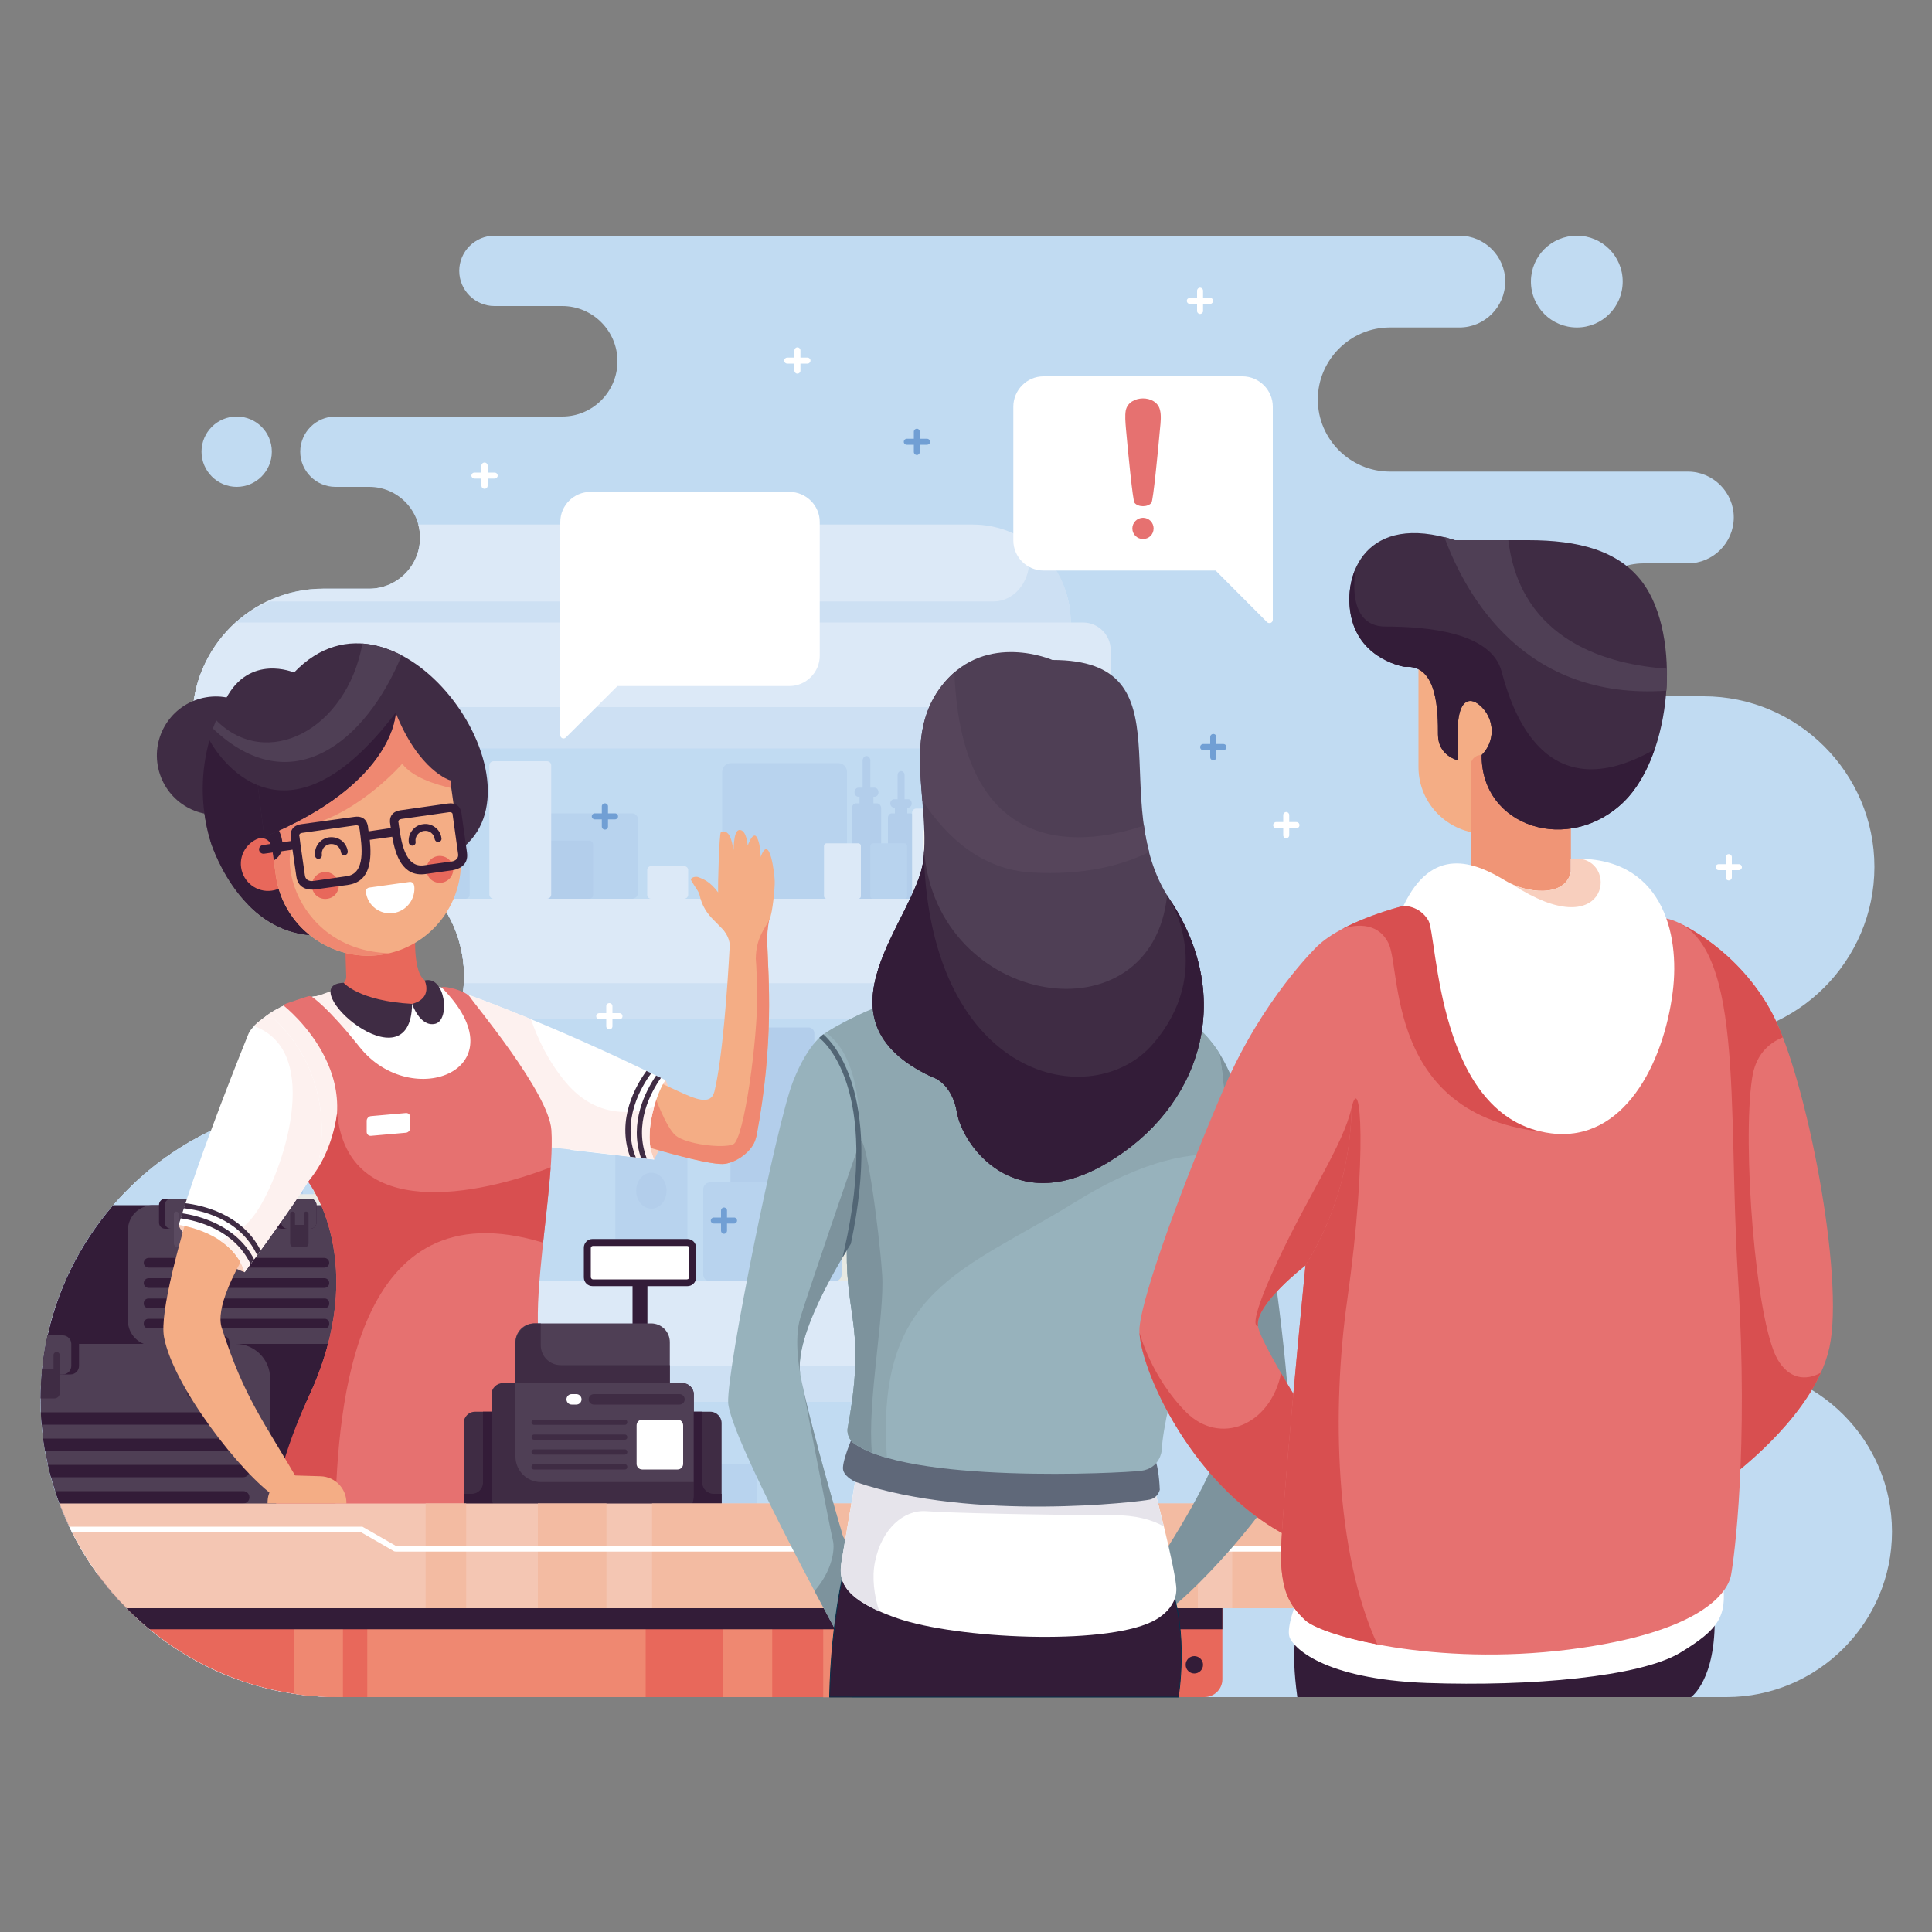 <svg xmlns="http://www.w3.org/2000/svg" viewBox="0 0 1000 1000" width="1000" height="1000"><rect x="0" y="0" width="1000" height="1000" fill="#808080" stroke="none"/><title>2529133-ai</title><style>		.s0 { fill: #c1dbf2 } 		.s1 { fill: #dce9f7 } 		.s2 { fill: #cde0f3 } 		.s3 { fill: #ffffff } 		.s4 { fill: #eaeae6 } 		.s5 { fill: #e7e9e3 } 		.s6 { fill: #b3ceeb } 		.s7 { fill: #b8d3ee } 		.s8 { fill: #e3e2dc } 		.s9 { fill: #f5f6f5 } 		.s10 { fill: #f0f1ee } 		.s11 { fill: #deded7 } 		.s12 { fill: #f9f9fa } 		.s13 { fill: #e1e1d9 } 		.s14 { fill: #331c38 } 		.s15 { fill: #4f3f55 } 		.s16 { fill: #3f2c44 } 		.s17 { fill: #5a4a60 } 		.s18 { fill: #05304b } 		.s19 { fill: #004268 } 		.s20 { fill: #fdf1ef } 		.s21 { fill: #e8685b } 		.s22 { fill: #f8cfbe } 		.s23 { fill: #f4ad85 } 		.s24 { fill: #ef8871 } 		.s25 { fill: #e67170 } 		.s26 { fill: #d84f50 } 		.s27 { fill: #f4c6b3 } 		.s28 { fill: #f3bba2 } 		.s29 { fill: #97b2bc } 		.s30 { fill: #7d939d } 		.s31 { fill: #331c38;stroke: #05304b;stroke-linecap: round;stroke-linejoin: round;stroke-width: .4 } 		.s32 { fill: #e6e4eb } 		.s33 { fill: #5f6879 } 		.s34 { fill: #8ea7b0 } 		.s35 { fill: #56455b } 		.s36 { fill: #526675 } 		.s37 { fill: #f09576 } 		.s38 { fill: #719fd4 } 	</style><g id="OBJECTS"><g id="&lt;Group&gt;"><g id="&lt;Group&gt;"><g id="&lt;Group&gt;"><path id="&lt;Compound Path&gt;" fill-rule="evenodd" class="s0" d="m175 878.4c-84.7 0-154-69.3-154-154 0-84.7 69.3-154 154-154 35.9 0 65.2-29.3 65.2-65.2 0-35.8-29.3-65.1-65.2-65.1h-7.7c-37.3 0-67.7-30.5-67.7-67.7 0-37.3 30.4-67.7 67.7-67.7h23.8c14.5 0 26.3-11.9 26.3-26.4 0-14.5-11.8-26.3-26.3-26.3h-17.5c-10 0-18.2-8.2-18.2-18.2 0-10 8.2-18.2 18.2-18.2h117.4c15.8 0 28.6-12.9 28.6-28.6 0-15.7-12.8-28.6-28.6-28.6h-35.1c-10 0-18.2-8.2-18.2-18.2 0-10 8.2-18.2 18.2-18.2h499.5c13.1 0 23.7 10.7 23.7 23.7 0 13.1-10.6 23.8-23.7 23.8h-36c-20.5 0-37.3 16.8-37.3 37.3 0 20.5 16.8 37.3 37.3 37.3h154.2c13.1 0 23.8 10.7 23.8 23.7 0 13.1-10.7 23.8-23.8 23.8h-22.8c-18.9 0-34.4 15.5-34.4 34.4 0 18.9 15.5 34.4 34.4 34.4h31c48.6 0 88.4 39.7 88.4 88.3 0 48.6-39.8 88.4-88.4 88.4h-10.1c-46.7 0-85 38.2-85 85 0 46.7 38.3 85 85 85h21.9c47.2 0 85.7 38.5 85.7 85.7 0 47.1-38.5 85.6-85.7 85.6-243.8 0-474.7 0-718.6 0zm641.2-708.9c-13.2 0-23.8-10.6-23.8-23.8 0-13.1 10.6-23.7 23.8-23.7 13.1 0 23.7 10.6 23.7 23.7 0 13.2-10.6 23.8-23.7 23.8zm-693.7 82.5c-10 0-18.2-8.2-18.2-18.2 0-10.1 8.2-18.2 18.2-18.2 10.1 0 18.2 8.1 18.2 18.2 0 10-8.1 18.2-18.2 18.2z"></path><g id="&lt;Group&gt;"><path id="&lt;Path&gt;" class="s1" d="m503.5 271.5h-287q0.9 3.3 0.9 6.8c0 14.5-11.8 26.4-26.3 26.4h-23.8c-37.3 0-67.7 30.4-67.7 67.7q0 0.3 0 0.6h403.9c27.9 0 50.7-22.8 50.7-50.8 0-27.9-22.8-50.7-50.7-50.7z"></path><path id="&lt;Path&gt;" class="s2" d="m105.8 344.1h448.4v534.3h-379.2c-84.7 0-154-69.3-154-154 0-84.7 69.3-154 154-154 35.9 0 65.2-29.3 65.2-65.2 0-35.8-29.3-65.1-65.2-65.1h-7.7c-37.3 0-67.7-30.5-67.7-67.7 0-10.1 2.2-19.7 6.2-28.3z"></path><path id="&lt;Path&gt;" class="s0" d="m101.3 387.4h416.4c11.9 0 21.7 11.6 21.7 25.7v465.3h-364.4c-84.7 0-154-69.3-154-154 0-84.7 69.3-154 154-154 35.9 0 65.2-29.3 65.2-65.2 0-35.8-29.3-65.1-65.2-65.1h-7.7c-32.1 0-59.2-22.6-66-52.7z"></path><path id="&lt;Path&gt;" class="s2" d="m236.5 483.8h302.9v43.8h-303.2c2.6-7 4-14.5 4-22.4 0-7.5-1.3-14.7-3.7-21.4z"></path><path id="&lt;Path&gt;" class="s1" d="m560.6 465.2h-334.3c8.7 11 13.9 25 13.9 40q0 1.9-0.1 3.7h320.5c7.9 0 14.3-6.4 14.3-14.2v-15.2c0-7.9-6.4-14.3-14.3-14.3z"></path><path id="&lt;Path&gt;" class="s2" d="m27 681.9h512.4v43.7h-518.4q0-0.6 0-1.2c0-14.7 2.1-29 6-42.5z"></path><path id="&lt;Path&gt;" class="s1" d="m560.6 663.2h-526.8c-6 13.7-10 28.4-11.8 43.8h538.6c7.9 0 14.3-6.4 14.3-14.3v-15.2c0-7.8-6.4-14.3-14.3-14.3z"></path><path id="&lt;Path&gt;" class="s3" d="m560.6 861.3h-456c21.1 10.9 45.1 17.1 70.4 17.1h399.9v-2.8c0-7.9-6.4-14.3-14.3-14.3z"></path><path id="&lt;Path&gt;" class="s1" d="m560.6 322.2h-438.7c-12.2 11.1-20.4 26.6-22 43.8h460.7c7.9 0 14.3-6.4 14.3-14.3v-15.2c0-7.8-6.4-14.3-14.3-14.3z"></path><path id="&lt;Path&gt;" class="s2" d="m139.5 311.3h374.8c10.1 0 18.4-9.4 18.4-20.8 0-4.4-1.2-8.5-3.3-11.9 14.6 7.7 24.8 24.4 24.8 43.6h-432.3c5.2-4.4 11.2-8.2 17.6-10.9z"></path><g id="&lt;Group&gt;"><path id="&lt;Path&gt;" class="s4" d="m453.5 557.7c0-2.8 2.3-5 5.1-5h63.2c2.8 0 5.1 2.2 5.1 5v100.5c0 2.8-2.3 5-5.1 5h-63.2c-2.8 0-5.1-2.2-5.1-5z"></path><path id="&lt;Path&gt;" class="s5" d="m410.6 555.2c0-1.4 1.1-2.5 2.5-2.5h32.2c1.4 0 2.5 1.1 2.5 2.5v105.5c0 1.4-1.1 2.5-2.5 2.5h-32.2c-1.4 0-2.5-1.1-2.5-2.5z"></path><path id="&lt;Path&gt;" class="s6" d="m378.1 534.8c0-1.7 1.3-3 3-3h37.4c1.6 0 3 1.3 3 3v125.5c0 1.6-1.4 2.9-3 2.9h-37.4c-1.7 0-3-1.3-3-2.9z"></path><path id="&lt;Path&gt;" class="s7" d="m364 615.5c0-1.9 1.6-3.5 3.5-3.5h64.6c1.9 0 3.5 1.6 3.5 3.5v44.2c0 2-1.6 3.5-3.5 3.5h-64.6c-1.9 0-3.5-1.5-3.5-3.5z"></path><path id="&lt;Path&gt;" class="s7" d="m318.5 572c0-1.4 1.2-2.6 2.6-2.6h32.1c1.4 0 2.6 1.2 2.6 2.6v88.7c0 1.4-1.2 2.5-2.6 2.5h-32.1c-1.4 0-2.6-1.1-2.6-2.5z"></path><path id="&lt;Path&gt;" class="s8" d="m467.5 580.8c0-1.9 1.5-3.4 3.4-3.4h38.6c1.9 0 3.4 1.5 3.4 3.4v21.4c0 1.8-1.5 3.4-3.4 3.4h-38.6c-1.9 0-3.4-1.6-3.4-3.4z"></path><path id="&lt;Path&gt;" class="s8" d="m467.5 614.9c0-1.6 1.3-2.9 2.8-2.9h39.8c1.5 0 2.8 1.3 2.8 2.9v3.2c0 1.6-1.3 2.9-2.8 2.9h-39.8c-1.5 0-2.8-1.3-2.8-2.9z"></path><path id="&lt;Path&gt;" class="s8" d="m467.5 632.2c0-1.6 1.3-2.9 2.8-2.9h39.8c1.5 0 2.8 1.3 2.8 2.9v3.2c0 1.6-1.3 2.9-2.8 2.9h-39.8c-1.5 0-2.8-1.3-2.8-2.9z"></path><path id="&lt;Path&gt;" class="s6" d="m337.2 625.6c-4.4 0-7.9-4.1-7.9-9.3 0-5.1 3.5-9.3 7.9-9.3 4.3 0 7.8 4.2 7.8 9.3 0 5.2-3.5 9.3-7.8 9.3z"></path></g><g id="&lt;Group&gt;"><path id="&lt;Path&gt;" class="s1" d="m335 450.3c0-1.1 0.9-2 2-2h17.1c1.1 0 2.1 0.9 2.1 2v12.8c0 1.2-1 2.1-2.1 2.1h-17.1c-1.1 0-2-0.9-2-2.1z"></path><path id="&lt;Path&gt;" class="s7" d="m277.6 424.1c0-1.7 1.4-3.1 3-3.1h46.6c1.7 0 3 1.4 3 3.1v38c0 1.7-1.3 3.1-3 3.1h-46.6c-1.6 0-3-1.4-3-3.1z"></path><path id="&lt;Path&gt;" class="s6" d="m271.2 437.2c0-1.2 0.9-2.1 2-2.1h31.8c1.1 0 2 0.9 2 2.1v25.9c0 1.2-0.9 2.1-2 2.1h-31.8c-1.1 0-2-0.9-2-2.1z"></path><path id="&lt;Path&gt;" class="s1" d="m253.3 396.2c0-1.3 1-2.2 2.2-2.2h27.6c1.2 0 2.2 0.9 2.2 2.2v66.8c0 1.2-1 2.2-2.2 2.2h-27.6c-1.2 0-2.2-1-2.2-2.2z"></path></g><g id="&lt;Group&gt;"><path id="&lt;Path&gt;" class="s6" d="m453.9 415.8h-1.8v-3.4h0.6c1.1 0 2-1 2-2.3 0-1.3-0.9-2.4-2-2.4h-2.2v-14c0-1.3-0.9-2.4-2-2.4-1.1 0-2 1.1-2 2.4v14h-2.2c-1.1 0-2 1.1-2 2.4 0 1.3 0.9 2.3 2 2.3h0.6v3.4h-1.8c-1.2 0-2.2 1.2-2.2 2.6v44.1c0 1.5 1 2.7 2.2 2.7h10.8c1.2 0 2.2-1.2 2.2-2.7v-44.1c0-1.4-1-2.6-2.2-2.6z"></path><path id="&lt;Path&gt;" class="s6" d="m471.2 421h-1.6v-3h0.6c0.9 0 1.7-1 1.7-2.1 0-1.2-0.8-2.2-1.7-2.2h-2v-12.5c0-1.2-0.8-2.1-1.8-2.1-1 0-1.8 0.9-1.8 2.1v12.5h-2c-0.9 0-1.8 1-1.8 2.2 0 1.1 0.9 2.1 1.8 2.1h0.6v3h-1.6c-1.1 0-2 1-2 2.3v39.5c0 1.3 0.9 2.4 2 2.4h9.6c1.1 0 2-1.1 2-2.4v-39.5c0-1.3-0.9-2.3-2-2.3z"></path><path id="&lt;Path&gt;" class="s1" d="m472.1 420.6c0-1.2 1-2.1 2.2-2.1h26.7c1.1 0 2.1 0.9 2.1 2.1v42.4c0 1.2-1 2.2-2.1 2.2h-26.7c-1.2 0-2.2-1-2.2-2.2z"></path><path id="&lt;Path&gt;" class="s9" d="m478 430.4c0-0.8 0.7-1.5 1.5-1.5h16.3c0.8 0 1.4 0.7 1.4 1.5v9c0 0.8-0.6 1.4-1.4 1.4h-16.3c-0.8 0-1.5-0.6-1.5-1.4z"></path><path id="&lt;Path&gt;" class="s9" d="m478 444.8c0-0.7 0.6-1.3 1.2-1.3h16.8c0.7 0 1.2 0.6 1.2 1.3v1.3c0 0.7-0.5 1.2-1.2 1.2h-16.8c-0.6 0-1.2-0.5-1.2-1.2z"></path><path id="&lt;Path&gt;" class="s9" d="m478 452.1c0-0.7 0.6-1.2 1.2-1.2h16.8c0.7 0 1.2 0.5 1.2 1.2v1.3c0 0.7-0.5 1.2-1.2 1.2h-16.8c-0.6 0-1.2-0.5-1.2-1.2z"></path><path id="&lt;Path&gt;" class="s7" d="m450.5 437.8c0-0.7 0.6-1.3 1.3-1.3h16.4c0.7 0 1.3 0.6 1.3 1.3v26.1c0 0.7-0.6 1.3-1.3 1.3h-16.4c-0.7 0-1.3-0.6-1.3-1.3z"></path><path id="&lt;Path&gt;" class="s7" d="m373.8 399.5c0-2.5 2-4.5 4.5-4.5h55.6c2.5 0 4.5 2 4.5 4.5v61.2c0 2.5-2 4.5-4.5 4.5h-55.6c-2.5 0-4.5-2-4.5-4.5z"></path><path id="&lt;Path&gt;" class="s1" d="m426.5 437.8c0-0.7 0.6-1.3 1.3-1.3h16.5c0.7 0 1.3 0.6 1.3 1.3v26.1c0 0.7-0.6 1.3-1.3 1.3h-16.5c-0.7 0-1.3-0.6-1.3-1.3z"></path></g><g id="&lt;Group&gt;"><path id="&lt;Path&gt;" class="s6" d="m187.3 421h46.2c1.8 0 3.2 1.5 3.2 3.2v37.8c0 1.7-1.4 3.2-3.2 3.2h-7.2c-10.2-13-25.2-22.1-42.2-24.5v-16.5c0-1.7 1.4-3.2 3.2-3.2z"></path><path id="&lt;Path&gt;" class="s7" d="m209.5 435.1h31.4c1.2 0 2.2 1 2.2 2.2v25.7c0 1.2-1 2.2-2.2 2.2h-14.6c-5.2-6.7-11.7-12.3-19-16.5v-11.4c0-1.2 1-2.2 2.2-2.2z"></path><path id="&lt;Path&gt;" class="s10" d="m200.9 444h10.4c0.5 0 0.9 0.4 0.9 0.9v7c-3.8-2.7-7.9-5-12.2-6.8v-0.2c0-0.5 0.4-0.9 0.9-0.9z"></path></g><g id="&lt;Group&gt;"><path id="&lt;Path&gt;" class="s4" d="m132.8 403.8h-25.4c6.3 12.1 16.3 22.1 28.4 28.5v-25.5c0-1.7-1.4-3-3-3z"></path><path id="&lt;Path&gt;" class="s8" d="m126 417.6h-9.1c3.4 3.7 7.1 7 11.1 9.9v-7.9c0-1.1-0.9-2-2-2z"></path></g><g id="&lt;Group&gt;"><path id="&lt;Path&gt;" class="s6" d="m153.3 585.4h-2.8v-5.2h1c1.7 0 3.1-1.7 3.1-3.7 0-2.1-1.4-3.8-3.1-3.8h-3.3q-6.6 1.2-13 2.9-0.1 0.4-0.1 0.9c0 2 1.4 3.7 3.2 3.7h0.9v5.2h-2.8c-1.9 0-3.5 1.9-3.5 4.2v69.4c0 2.3 1.6 4.2 3.5 4.2h16.9c1.9 0 3.5-1.9 3.5-4.2v-69.4c0-2.3-1.6-4.2-3.5-4.2z"></path><path id="&lt;Path&gt;" class="s11" d="m180.6 593.6h-2.5v-4.7h0.9c1.5 0 2.8-1.5 2.8-3.3 0-1.9-1.3-3.4-2.8-3.4h-3.1v-11.8q-0.4 0-0.9 0-2.4 0-4.8 0.1v11.7h-3.1c-1.5 0-2.8 1.5-2.8 3.4 0 1.8 1.3 3.3 2.8 3.3h0.9v4.7h-2.5c-1.7 0-3.2 1.7-3.2 3.7v62.2c0 2 1.5 3.7 3.2 3.7h15.1c1.7 0 3.2-1.7 3.2-3.7v-62.2c0-2-1.5-3.7-3.2-3.7z"></path><path id="&lt;Path&gt;" class="s12" d="m182.1 593.1c0-1.9 1.5-3.4 3.3-3.4h42.1c1.8 0 3.3 1.5 3.3 3.4v66.8c0 1.8-1.5 3.3-3.3 3.3h-42.1c-1.8 0-3.3-1.5-3.3-3.3z"></path><path id="&lt;Path&gt;" class="s9" d="m191.4 608.4c0-1.2 1-2.2 2.2-2.2h25.7c1.2 0 2.3 1 2.3 2.2v14.2c0 1.3-1.1 2.3-2.3 2.3h-25.7c-1.2 0-2.2-1-2.2-2.3z"></path><path id="&lt;Path&gt;" class="s9" d="m191.4 631.1c0-1.1 0.8-1.9 1.9-1.9h26.4c1 0 1.9 0.8 1.9 1.9v2.1c0 1.1-0.9 1.9-1.9 1.9h-26.4c-1.1 0-1.9-0.8-1.9-1.9z"></path><path id="&lt;Path&gt;" class="s9" d="m191.4 642.6c0-1 0.8-1.9 1.9-1.9h26.4c1 0 1.9 0.9 1.9 1.9v2.2c0 1-0.9 1.9-1.9 1.9h-26.4c-1.1 0-1.9-0.9-1.9-1.9z"></path><path id="&lt;Path&gt;" class="s4" d="m148 620.1c0-1.1 1-2 2.1-2h25.8c1.2 0 2.1 0.9 2.1 2v41.1c0 1.1-0.9 2-2.1 2h-25.8c-1.1 0-2.1-0.9-2.1-2z"></path><path id="&lt;Path&gt;" class="s0" d="m33.8 663.2q0.5 0 0.9 0h86.8c4.1 0 7.4-3.3 7.4-7.4v-78.3c-42.6 13.5-77.4 45.1-95.1 85.7z"></path><path id="&lt;Path&gt;" class="s0" d="m110.3 620.1c0-1.1 0.9-2 2.1-2h25.8c1.1 0 2.1 0.9 2.1 2v41.1c0 1.1-1 2-2.1 2h-25.8c-1.2 0-2.1-0.9-2.1-2z"></path></g><g id="&lt;Group&gt;"><path id="&lt;Path&gt;" class="s4" d="m242.5 839.7c0-1.6 1.4-2.9 3-2.9h24.8c1.6 0 2.9 1.3 2.9 2.9v18.6c0 1.7-1.3 3-2.9 3h-24.8c-1.6 0-3-1.3-3-3z"></path><path id="&lt;Path&gt;" class="s4" d="m280.1 801.7c0-2.5 2-4.4 4.4-4.4h67.5c2.5 0 4.4 1.9 4.4 4.4v55.2c0 2.4-1.9 4.4-4.4 4.4h-67.5c-2.4 0-4.4-2-4.4-4.4z"></path><path id="&lt;Path&gt;" class="s13" d="m313.8 820.7c0-1.7 1.3-3 3-3h46c1.6 0 2.9 1.3 2.9 3v37.6c0 1.6-1.3 3-2.9 3h-46c-1.7 0-3-1.4-3-3z"></path><path id="&lt;Path&gt;" class="s7" d="m345.3 761.2c0-1.7 1.4-3.2 3.2-3.2h39.9c1.8 0 3.2 1.5 3.2 3.2v96.9c0 1.8-1.4 3.2-3.2 3.2h-39.9c-1.8 0-3.2-1.4-3.2-3.2z"></path></g><g id="&lt;Group&gt;"><path id="&lt;Path&gt;" class="s11" d="m100.9 789.6h2.6v-4.8h-0.9c-1.6 0-2.9-1.5-2.9-3.4 0-1.9 1.3-3.5 2.9-3.5h3.2v-20.3c0-1.9 1.3-3.4 2.9-3.4 1.6 0 2.9 1.5 2.9 3.4v20.3h3.1c1.6 0 3 1.6 3 3.5 0 1.9-1.4 3.4-3 3.4h-0.8v4.8h2.5c1.8 0 3.3 1.8 3.3 3.9v63.9c0 2.1-1.5 3.9-3.3 3.9h-11.8q-3.5-1.9-7-3.9v-63.9c0-2.1 1.5-3.9 3.3-3.9z"></path><path id="&lt;Path&gt;" class="s11" d="m75.7 797.2h2.3v-4.3h-0.7c-1.5 0-2.6-1.4-2.6-3.1 0-1.7 1.1-3.1 2.6-3.1h2.8v-18.2c0-1.7 1.2-3.1 2.6-3.1 1.4 0 2.6 1.4 2.6 3.1v18.2h2.9c1.4 0 2.6 1.4 2.6 3.1 0 1.7-1.2 3.1-2.6 3.1h-0.8v4.3h2.3c1.6 0 2.9 1.5 2.9 3.4v53.7c-7-4.4-13.6-9.4-19.8-14.9v-38.8c0-1.9 1.3-3.4 2.9-3.4z"></path><path id="&lt;Path&gt;" class="s12" d="m37.5 793.6h33.6c1.8 0 3.3 1.5 3.3 3.3v43.9c-15.2-13.2-27.7-29.2-36.9-47.2z"></path><path id="&lt;Path&gt;" class="s9" d="m46.3 808.7h17.3c1.2 0 2.2 1 2.2 2.2v12.9c0 1.2-1 2.2-2.2 2.2h-4.1q-7.2-8.2-13.2-17.3z"></path><path id="&lt;Path&gt;" class="s9" d="m63.1 829.9h0.9c1 0 1.8 0.9 1.8 1.9v1q-1.4-1.4-2.7-2.9z"></path><path id="&lt;Path&gt;" class="s4" d="m80.2 819.7h23.5c1.1 0 2 0.9 2 2v37.6c0 0.8-0.5 1.6-1.3 1.9-9.4-4.9-18.1-10.7-26.2-17.3v-22.2c0-1.1 0.9-2 2-2z"></path><path id="&lt;Path&gt;" class="s4" d="m123.4 766c0-3.5 2.8-6.4 6.4-6.4h80.7c3.5 0 6.4 2.9 6.4 6.4v88.8c0 3.6-2.9 6.5-6.4 6.5h-80.7c-3.6 0-6.4-2.9-6.4-6.5z"></path><path id="&lt;Path&gt;" class="s12" d="m112.9 821.6c0-1.1 0.8-1.9 1.9-1.9h23.8c1 0 1.9 0.8 1.9 1.9v37.8c0 1-0.9 1.9-1.9 1.9h-23.8c-1.1 0-1.9-0.9-1.9-1.9z"></path></g><g id="&lt;Group&gt;"><path id="&lt;Path&gt;" class="s4" d="m499 839.7c0-1.6 1.3-2.9 2.9-2.9h24.8c1.6 0 2.9 1.3 2.9 2.9v18.6c0 1.7-1.3 3-2.9 3h-24.8c-1.6 0-2.9-1.3-2.9-3z"></path><path id="&lt;Path&gt;" class="s4" d="m415.7 801.7c0-2.5 2-4.4 4.4-4.4h67.5c2.5 0 4.4 1.9 4.4 4.4v55.2c0 2.4-1.9 4.4-4.4 4.4h-67.5c-2.4 0-4.4-2-4.4-4.4z"></path><path id="&lt;Path&gt;" class="s13" d="m406.4 820.7c0-1.7 1.3-3 3-3h46c1.6 0 3 1.3 3 3v37.6c0 1.6-1.4 3-3 3h-46c-1.7 0-3-1.4-3-3z"></path><path id="&lt;Path&gt;" class="s10" d="m451.2 831.8c0-0.7 0.5-1.2 1.2-1.2h15.3c0.7 0 1.3 0.5 1.3 1.2v28.3c0 0.6-0.6 1.2-1.3 1.2h-15.3c-0.7 0-1.2-0.6-1.2-1.2z"></path></g></g><g id="&lt;Group&gt;"><path id="&lt;Path&gt;" class="s14" d="m115.4 623.8h-56.8c-17.2 19.9-29.5 44.3-34.7 71 2 1.1 4.2 1.7 6.6 1.7h84.9c7.6 0 13.8-6.2 13.8-13.7v-45.2c0-7.6-6.2-13.8-13.8-13.8z"></path><path id="&lt;Path&gt;" class="s15" d="m66.2 636.8c0-7.2 5.8-13 13-13h86.5c7.1 0 13 5.8 13 13v46.7c0 7.2-5.9 13-13 13h-86.5c-7.2 0-13-5.8-13-13z"></path><path id="&lt;Path&gt;" class="s14" d="m142.5 623.6c0-1.7 1.5-3.2 3.2-3.2h14.9c1.7 0 3.2 1.5 3.2 3.2v9.2c0 1.8-1.5 3.2-3.2 3.2h-14.9c-1.7 0-3.2-1.4-3.2-3.2z"></path><path id="&lt;Path&gt;" class="s15" d="m145.6 623.6c0-1.7 1.4-3.2 3.2-3.2h11.8c1.7 0 3.2 1.5 3.2 3.2v9.2c0 1.8-1.5 3.2-3.2 3.2h-11.8c-1.8 0-3.2-1.4-3.2-3.2z"></path><path id="&lt;Path&gt;" class="s16" d="m158.4 627.1c-0.6 0-1.2 0.6-1.2 1.2v5.7h-4.5v-5.7c0-0.6-0.6-1.2-1.3-1.2-0.6 0-1.2 0.6-1.2 1.2v7.8 1.3 6.1c0 1.2 0.9 2.1 2.1 2.1h5.3c1.2 0 2.1-0.9 2.1-2.1v-6.1-1.3-7.8c0-0.6-0.6-1.2-1.3-1.2z"></path><path id="&lt;Path&gt;" class="s14" d="m82.3 623.6c0-1.7 1.4-3.2 3.2-3.2h14.8c1.8 0 3.2 1.5 3.2 3.2v9.2c0 1.8-1.4 3.2-3.2 3.2h-14.8c-1.8 0-3.2-1.4-3.2-3.2z"></path><path id="&lt;Path&gt;" class="s15" d="m85.3 623.6c0-1.7 1.5-3.2 3.2-3.2h11.8c1.8 0 3.2 1.5 3.2 3.2v9.2c0 1.8-1.4 3.2-3.2 3.2h-11.8c-1.7 0-3.2-1.4-3.2-3.2z"></path><path id="&lt;Path&gt;" class="s17" d="m98.2 627.1c-0.7 0-1.2 0.6-1.2 1.2v5.7h-4.5v-5.7c0-0.6-0.6-1.2-1.3-1.2-0.7 0-1.2 0.6-1.2 1.2v7.8 1.3 6.1c0 1.2 0.9 2.1 2 2.1h5.4c1.1 0 2.1-0.9 2.1-2.1v-6.1-1.3-7.8c0-0.6-0.6-1.2-1.3-1.2z"></path><path id="&lt;Path&gt;" class="s14" d="m167.9 651.1h-91c-1.3 0-2.5 1.2-2.5 2.5 0 1.4 1.2 2.5 2.5 2.5h91c1.4 0 2.5-1.1 2.5-2.5 0-1.3-1.1-2.5-2.5-2.5z"></path><path id="&lt;Path&gt;" class="s14" d="m167.9 661.6h-91c-1.3 0-2.5 1.1-2.5 2.5 0 1.4 1.2 2.5 2.5 2.5h91c1.4 0 2.5-1.1 2.5-2.5 0-1.4-1.1-2.5-2.5-2.5z"></path><path id="&lt;Path&gt;" class="s14" d="m74.4 674.5c0-1.3 1.1-2.4 2.4-2.4h91.3c1.3 0 2.3 1.1 2.3 2.4v0.3c0 1.3-1 2.3-2.3 2.3h-91.3c-1.3 0-2.4-1-2.4-2.3z"></path><path id="&lt;Path&gt;" class="s14" d="m74.4 685c0-1.3 1.1-2.4 2.4-2.4h91.3c1.3 0 2.3 1.1 2.3 2.4v0.3c0 1.3-1 2.3-2.3 2.3h-91.3c-1.3 0-2.4-1-2.4-2.3z"></path></g><g id="&lt;Group&gt;"><path id="&lt;Path&gt;" class="s14" d="m58.1 712.4c0-9.3 7.6-16.8 16.9-16.8h112c9.3 0 16.9 7.5 16.9 16.8v60.6c0 9.3-7.6 16.8-16.9 16.8h-112c-9.3 0-16.9-7.5-16.9-16.8z"></path><path id="&lt;Path&gt;" class="s15" d="m23.7 695.6h98.2c9.9 0 17.9 8 17.9 17.8v58.6c0 9.8-8 17.8-17.9 17.8h-86.2c-9.4-19.9-14.7-42-14.7-65.4 0-9.8 0.9-19.5 2.7-28.8z"></path><path id="&lt;Path&gt;" class="s14" d="m24.6 691.2h11.9c2.4 0 4.4 2 4.4 4.4v11.4c0 2.4-2 4.4-4.4 4.4h-14.9q0.8-10.3 3-20.2z"></path><path id="&lt;Path&gt;" class="s15" d="m24.6 691.2h7.9c2.4 0 4.4 2 4.4 4.4v11.4c0 2.4-2 4.4-4.4 4.4h-10.9q0.8-10.3 3-20.2z"></path><path id="&lt;Path&gt;" class="s16" d="m21.8 708.3v0.5h5.9v-7.4c0-0.9 0.7-1.6 1.6-1.6 0.9 0 1.6 0.7 1.6 1.6v10.1 1.7 7.9c0 1.5-1.2 2.7-2.7 2.7h-6.9q-0.1 0-0.3 0 0-7.9 0.8-15.5z"></path><path id="&lt;Path&gt;" class="s14" d="m91.4 695.3c0-2.3 1.9-4.1 4.2-4.1h19.2c2.3 0 4.1 1.8 4.1 4.1v11.9c0 2.3-1.8 4.2-4.1 4.2h-19.2c-2.3 0-4.2-1.9-4.2-4.2z"></path><path id="&lt;Path&gt;" class="s15" d="m91.4 695.3c0-2.3 1.9-4.1 4.2-4.1h15.2c2.3 0 4.2 1.8 4.2 4.1v11.9c0 2.3-1.9 4.2-4.2 4.2h-15.2c-2.3 0-4.2-1.9-4.2-4.2z"></path><path id="&lt;Path&gt;" class="s16" d="m98.3 699.8c0.9 0 1.6 0.7 1.6 1.6v7.4h5.9v-7.4c0-0.9 0.7-1.6 1.6-1.6 0.9 0 1.6 0.7 1.6 1.6v10.1 1.7 7.9c0 1.5-1.2 2.7-2.7 2.7h-6.9c-1.5 0-2.7-1.2-2.7-2.7v-7.9-1.7-10.1c0-0.9 0.7-1.6 1.6-1.6z"></path><path id="&lt;Path&gt;" class="s14" d="m21.1 731h104.8c1.8 0 3.2 1.4 3.2 3.2 0 1.8-1.4 3.2-3.2 3.2h-104.3q-0.3-3.2-0.5-6.4z"></path><path id="&lt;Path&gt;" class="s14" d="m22.3 744.6h103.6c1.8 0 3.2 1.4 3.2 3.2 0 1.8-1.4 3.2-3.2 3.2h-102.6q-0.5-3.2-1-6.4z"></path><path id="&lt;Path&gt;" class="s14" d="m24.8 758.2h101.1c1.8 0 3.2 1.4 3.2 3.2 0 1.8-1.4 3.2-3.2 3.2h-99.5q-0.9-3.2-1.6-6.4z"></path><path id="&lt;Path&gt;" class="s14" d="m28.5 771.8h97.4c1.8 0 3.2 1.4 3.2 3.2 0 1.8-1.4 3.2-3.2 3.2h-95.1q-1.2-3.2-2.3-6.4z"></path></g><path id="&lt;Path&gt;" class="s18" d="m292.6 747.4c0 0 6.9 23.2 10.3 51.2h-151.8c-0.5-19.6 1.1-35.1 6.5-42.2 22.2-29.2 119.1-27 135-9z"></path><path id="&lt;Path&gt;" class="s19" d="m276.7 679.8c-0.1 12.4 0.1 23.4 1 28.7-10.1-4.5-21.5 3.2-21.1 11.6 0.6 11-0.7 18.3 13.3 39.5 6.6 10 12.5 13 16.8 13.3-6.6 5.1-14.2 9.6-20 10.7 0 0-1.1 0.5-2.7-1.9-1.7-2.4-8.1-27.8-12.5-33.9-1.4-2-0.3-19.3 1.9-42.1-22.7 7.4-60.2 5.9-77.2 0.1-1.5-2.7-2.3-4.4-2.2-4.7 0.6-1.3 12.7-19.2 27-39.5 12.6 19.8 23.5 36.3 23.5 36.3z"></path><path id="&lt;Path&gt;" class="s3" d="m173.6 692.3c0.5-1.9 0.9-3.7 1.1-5.2 0.3-1.8 0.4-4 0.4-6.4 1.7-19.5-0.8-37.6-8.9-58.2-13.7-34.5-34-91.4-34-91.4q1.3-1.4 2.6-2.5c2-2.3 4.9-4.3 8-6 6.1-3.5 12.6-5.6 20-6.9h0.1q0 0 0.3 0c15.2-2.7 33.8-2.2 58.5-5.4 1.5 0.1 2.4 0.3 3.8 0.3 17.5 0.2 65.7 60.4 58.1 91.3 0 0-3.9 16.3-5.4 39.5-1.5 23.2-2.5 63.9 0.2 69.6 2.6 5.7 32.4 62.7 34 66.5 6.8 17-114.9 23.5-154.7-11.2 2.1-15.5 4.9-31 8.5-43.1 3.2-11 5.8-21.2 7.4-30.9z"></path><path id="&lt;Path&gt;" class="s20" d="m173.6 692.3c0.5-1.9 0.9-3.7 1.1-5.2 0.3-1.8 0.4-4 0.4-6.4 1.7-19.5-0.8-37.6-8.9-58.2-13.7-34.5-34-91.4-34-91.4q1.3-1.3 2.6-2.5c2-2.3 4.9-4.3 8-6 6.1-3.5 12.6-5.6 20-6.9h0.1q0 0 0.3 0c3.8-0.7 8.5-3.4 12.7-3.7 6-0.6 11.8 1.3 19 0.8 0 0-40.7 30.9 0.9 109.3 20.1 37.8 1.6 62-23.2 75.4q0.5-2.6 1-5.2z"></path><path id="&lt;Path&gt;" class="s21" d="m177.2 461l1 13.2c0 0 0.9 27.2 1 31.3 0.1 1.8-1.3 3.8-3.8 5.6-2.6 1.9 9.5 7.8 4.7 8.8-0.1 0 20-0.1 33.2-0.3 8.3-0.2 12.7 7.9 11.1-9.8 0-0.1-0.2-0.1-0.3-0.1-3-1.3-1.6 0-4.2-2.2q-0.5-0.5-1.2-1.2c-4.7-4.8-5.2-26.9-0.8-32.8 4.3-5.9-40.7-12.5-40.7-12.5z"></path><path id="&lt;Path&gt;" class="s22" d="m333 561l11.5-1.9c0 0 8.4 14.2-5.9 41.1 0 0-6-8.6-6.7-13.3-0.6-4.7 1.1-25.9 1.1-25.9z"></path><path id="&lt;Path&gt;" class="s23" d="m242.6 515.3c32.3 12.6 75.4 34.4 108 49.3 9.2 4.2 17.3 7.9 19.2 0.3 4.1-17 6.7-52.7 7.9-75.2 0.3-5.7-6-11.6-7.5-14.8-0.8-1.7 10.5-6.1 12.2-5.6 6 1.5 13.8-4 16.7 0.3-0.6 2.5-2.2 9.4-2 18 0.6 18.9 3.7 51.4-5.6 100.8-0.2 0.4 1.8-6.7-0.4 1.2-1.7 6.1-9.3 11.8-15.9 12.8-12.4 1.7-87.6-23.1-100.7-29.7-7.7-3.9-14.4-8-20.6-12.2 5-12.6-15.5-33.6-11.3-45.2z"></path><path id="&lt;Path&gt;" class="s24" d="m394.5 469.2c2.5-0.1 3.9-0.6 5 1.1-0.5 2.5-2.6 8.7-2.4 17.3 0.6 18.9 3.7 51.4-5.6 100.8-0.2 0.4 1.8-6.7-0.4 1.2-1.7 6.1-9.3 11.8-15.9 12.8-6 0.8-26.4-4.5-47.5-11-1.3-9.5-2.1-16-2.1-16l12.6-10c0 0 6.3 18.1 11.6 22.4 5.3 4.4 24.1 6.8 29.7 4.5 5.6-2.3 12.8-55.1 12.4-78-0.3-22.9-1.9-30.3-3.9-34.7-1.4-2.9 2.8-5.3 6.5-10.4z"></path><path id="&lt;Path&gt;" class="s3" d="m237.5 516.3l3.7-1.8c0 0 42.3 14.6 103.3 44.6-3.5 4-12.6 27.8-5.9 41.1l-43.1-5z"></path><path id="&lt;Path&gt;" class="s20" d="m237.5 516.3l3.7-1.8h0.1 0.1l0.1 0.1h0.1 0.1l0.1 0.1h0.1 0.1l0.1 0.1h0.2v0.1h0.2l0.2 0.1 0.3 0.1 0.1 0.1h0.1l0.3 0.1h0.2l0.1 0.1 0.3 0.1h0.1l0.2 0.1 0.3 0.1 0.1 0.1 0.3 0.1 0.4 0.1 0.4 0.1 0.3 0.2h0.1l0.4 0.1 0.3 0.2h0.1l0.5 0.2 0.3 0.1 0.2 0.1 0.4 0.1 0.3 0.1 0.2 0.1 0.6 0.2 0.1 0.1 0.4 0.1 0.5 0.2 0.1 0.1 0.5 0.1 0.6 0.3 0.6 0.2 0.5 0.2h0.1l0.6 0.3 0.4 0.1 0.3 0.1 0.6 0.2 0.3 0.2 0.4 0.1h0.1l1.3 0.5 0.7 0.3 0.1 0.1 0.6 0.2 0.7 0.3h0.1l0.7 0.3 0.7 0.3h0.1l0.8 0.3 0.5 0.2 0.2 0.1 0.9 0.3 0.4 0.2 0.4 0.2 0.8 0.3 0.4 0.1 0.5 0.2 0.8 0.4 0.7 0.3 0.2 0.1 0.9 0.3h0.1l0.8 0.4 0.9 0.3v0.1l1 0.3 0.7 0.3 0.2 0.1 1 0.4 0.6 0.3 0.4 0.1 0.9 0.4c3.6 10.4 9.2 22.2 18.2 32.9 16.1 19 35.3 16.1 45.6 12.5-2.5 8.8-3.8 19.7 0 27.2l-72.7-8.5z"></path><path id="&lt;Path&gt;" class="s22" d="m96.2 632.1l-3.7 1.9c0 0 0.3 4.5 12.4 12.8 12.1 8.2 21.7 11.7 21.7 11.7l0.3-9.6z"></path><path id="&lt;Path&gt;" class="s25" d="m228.5 511c42.2 42.4-15.4 64.9-42.4 30.9-16.9-21.2-24.6-25.9-24.6-25.9 0 0-0.6-0.6-1.7-0.4-1.2 0.2-10.8 3.6-11.8 3.9-1.1 0.4-1.2 1-1.2 1 0 0 52.8 41 12.7 91.1 0 0 32.5 41.9 0.5 110.9 0 0-25.4 54.4-12 67 13.3 12.6 169.7-8.1 169.7-8.1 0 0-24.8-47.1-30.5-58.7-5.7-11.5-10.3-23.4-8.4-53.8 2-30.5 7.9-64.7 6.6-84-1.3-19.3-40.2-65.6-42.1-68.8-2-3.2-12.9-6-14.8-5.1z"></path><path id="&lt;Path&gt;" class="s26" d="m174.5 576.1c-2.4 17.2-9.8 30-15 35.5 0 0 32.5 41.9 0.5 110.9 0 0-22.2 46-16 64.9 6.2 18.8 19.7-3.1 29.5-3.2 1.3-57.6 9.8-170.8 107.6-141 1.5-13.8 3.1-27.4 3.9-39-36.8 14.2-105.1 28.8-110.5-28.1z"></path><path id="&lt;Path&gt;" class="s23" d="m130.4 533.4c-5 8.6-50.2 133.7-45.5 158.7 4.6 25.1 39.7 70.6 57.9 82.9 0 0 2.1 1.2 3.2-1.7 1.2-3 5.3-2.4 9.5-4.9-19.1-33-28.9-44.4-40.7-81-6.5-20 36-73.4 43.4-86.1 17.7-30.2-16.8-86.9-27.8-67.9z"></path><path id="&lt;Path&gt;" class="s23" d="m179.3 778.2c0.2-7.6-5.8-13.9-13.4-14.1l-13.2-0.4c-7.6-0.2-14 5.9-14.2 13.5q0 0.5 0 1z"></path><g id="&lt;Group&gt;"><path id="&lt;Path&gt;" class="s16" d="m103.6 361.6c-16.3 4.5-25.8 21.4-21.3 37.6 4.5 16.3 21.3 25.9 37.6 21.4 16.3-4.5 25.8-21.4 21.3-37.6-4.5-16.3-21.3-25.9-37.6-21.4z"></path><path id="&lt;Path&gt;" class="s16" d="m152.2 348.1c0 0-23.1-10-35.4 13.8-9.8 18.8-16.7 44.4-7.7 74.1 1.4 4.2 18 53.1 62 47.7 45.8-5.5 67-43.8 67-43.8 47.4-34.7-33-147.3-85.9-91.8z"></path><path id="&lt;Path&gt;" class="s14" d="m108.4 383.1c-4.2 15.3-5.3 33.1 0.7 52.8 1.1 3.4 17.7 53.2 62 47.8-5.5-28.6-10.5-49.4-10.5-49.4l45.8-26.6-1.6-38.8c-61.7 81.2-96.4 14.2-96.4 14.2z"></path><path id="&lt;Path&gt;" class="s14" d="m236.9 441.9c-12-20.8-78.7-2.2-78.7-2.2l-13.8-9.8c0 0-24.6 6-15.7 38.6 9.7 9.9 23.6 17.5 42.4 15.2 39.5-4.8 60.6-33.8 65.8-41.8z"></path><path id="&lt;Path&gt;" class="s21" d="m136.8 433.2c-7.7 1.1-13.1 8.2-12 15.8 1.1 7.7 8.2 13.1 15.9 12 7.7-1.1 13-8.2 11.9-15.9-1.1-7.7-8.2-13-15.8-11.9z"></path><path id="&lt;Path&gt;" class="s23" d="m177.7 355.7c-26.2 3.7-44.6 28.1-40.9 54.3l6 43.3c3.7 26.2 28.2 44.6 54.4 40.9 26.2-3.7 44.6-28.1 40.9-54.3l-6.1-43.3c-3.7-26.2-28.1-44.6-54.3-40.9z"></path><path id="&lt;Path&gt;" class="s24" d="m138.5 388.9c-2.1 6.6-2.8 13.8-1.7 21.1l6 43.3c3.7 26.2 28.2 44.6 54.4 40.9q2.3-0.3 4.6-0.8c-52.1-1.4-62.9-60.8-41.5-66.4 26.5-7 47.9-31.7 47.9-31.7 5.2 7 17.2 10.8 25.4 12.6l-1.6-11.3c-3.3-23.5-23.3-40.7-46.4-41.3-7.6 1.9-14.4 4.3-17.8 4.8-9.1 1.3-20.5 17.9-27.6 26.9q-0.6 0.8-1.7 1.9z"></path><path id="&lt;Path&gt;" class="s3" d="m189.4 461.8c0.9 7 7.3 11.8 14.2 10.8 6.9-1 11.7-7.4 10.8-14.3h-0.1c-0.1-1.2-1.2-2-2.4-1.8l-20.7 2.9c-1.2 0.1-2 1.3-1.8 2.4z"></path><g id="&lt;Group&gt;"><path id="&lt;Path&gt;" class="s21" d="m226.7 443.1c-3.8 0.5-6.5 4.1-5.9 7.9 0.5 3.8 4 6.4 7.8 5.9 3.8-0.6 6.5-4.1 5.9-7.9-0.5-3.8-4-6.4-7.8-5.9z"></path><path id="&lt;Path&gt;" class="s21" d="m167.4 451.4c-3.8 0.6-6.4 4.1-5.9 7.9 0.5 3.8 4 6.5 7.9 5.9 3.8-0.5 6.4-4 5.9-7.8-0.6-3.8-4.1-6.5-7.9-6z"></path></g><path id="&lt;Path&gt;" class="s14" d="m133.9 433.9l9.6-5.7c0 0 7.2 11.6-1.8 17.2l-0.8-5.9c-0.4-3-2.4-6.3-7-5.6z"></path><path id="&lt;Path&gt;" class="s16" d="m204.8 368.9c0 0-0.1 36.4-68 64.3l-6.5-51.7 32.5-30.5 35.8-0.2c0 0 20.5 17.2 22.6 19.6 2.2 2.4 18 26.9 18 26.9l-6.2 6.6c0 0-16.1-4.7-28.2-35z"></path><path id="&lt;Path&gt;" class="s14" d="m204.8 368.9c0 0-0.1 36.4-68 64.3l-3.4-26.8c16.4 6.7 40.5 3.2 71.4-37.5z"></path><path id="&lt;Path&gt;" class="s15" d="m111.8 372.7v0.1 0.1q-0.8 2.1-1.6 4.2c40.5 38.5 79.3 6.9 97.7-37.9-6.5-3.4-13.4-5.6-20.3-6.1-8.2 44.9-49.8 66-75.8 39.6z"></path><g id="&lt;Group&gt;"><path id="&lt;Path&gt;" class="s14" d="m176.5 441.1c0.1 1 1 1.7 2 1.6 0.9-0.2 1.6-1.1 1.5-2-0.3-2.4-1.6-4.4-3.3-5.7-1.8-1.3-4-1.9-6.4-1.6-2.3 0.3-4.3 1.6-5.6 3.3-1.3 1.8-1.9 4-1.6 6.3 0.1 1 1 1.7 2 1.5 0.9-0.1 1.6-1 1.5-2-0.2-1.3 0.2-2.6 0.9-3.7 0.8-1 2-1.7 3.3-1.9 1.4-0.2 2.7 0.2 3.7 0.9 1.1 0.8 1.8 2 2 3.3z"></path><path id="&lt;Path&gt;" class="s14" d="m225 434.3c0.2 1 1.1 1.7 2 1.5 1-0.1 1.7-1 1.5-2-0.3-2.3-1.5-4.3-3.3-5.6-1.7-1.3-4-2-6.3-1.6-2.3 0.3-4.3 1.5-5.6 3.3-1.4 1.7-2 4-1.7 6.3 0.2 1 1.1 1.6 2 1.5 1-0.1 1.7-1 1.5-2-0.2-1.4 0.2-2.7 1-3.7 0.8-1 1.9-1.7 3.3-1.9 1.3-0.2 2.7 0.1 3.7 0.9 1 0.8 1.7 1.9 1.9 3.3z"></path></g><path id="&lt;Compound Path&gt;" fill-rule="evenodd" class="s14" d="m151.4 439.8l-14.8 2.1c-1.2 0.1-2.3-0.7-2.5-1.9-0.2-1.3 0.7-2.4 1.9-2.6l14.8-2.1-0.3-1.7c-0.2-1.2-0.7-6.1 5.4-7l27.6-3.8c6.3-0.9 6.9 4.5 7 5.3l0.1 1 0.2 1.2 11.5-1.7-0.2-1.2-0.1-0.9c-0.2-0.8-1.1-6.2 5.3-7.1l24.6-3.5c6.1-0.8 6.9 4.1 7 5.3l2.8 20c1.1 7.3-5.5 8.9-7 9.1l-0.3 0.1-14.2 2c-11.9 1.6-15.5-9.7-17.2-19.3l-11.6 1.6c1 9.7 0.6 21.6-11.2 23.3l-4.3 0.6-13 1.8h-0.2c-1.5 0.2-8.3 0.5-9.3-6.7zm10.8 16.2l17.3-2.5c9.9-1.4 7.8-15.5 6.7-23.8l-0.2-1q0-0.1 0-0.3c0 0-0.1-1.5-2-1.2l-27.6 3.9c-1.6 0.2-1.6 1.3-1.5 1.6q0 0.1 0.1 0.3l0.5 3.9 2.3 16.1c0.4 3.3 3.6 3.1 4.3 3zm71.7-10.1c0.6-0.1 3.7-0.8 3.2-4l-2.8-20.1q0-0.1 0-0.3c0-0.3-0.3-1.3-1.9-1.1l-24.6 3.5c-1.9 0.3-1.6 1.6-1.6 1.6q0.1 0.2 0.1 0.4l0.1 0.9c1.2 8.4 3.1 22.5 13 21.1l14.3-2z"></path></g><g id="&lt;Group&gt;"><path id="&lt;Path&gt;" class="s14" d="m327.4 659.1h7.7v31.1h-7.7z"></path><path id="&lt;Path&gt;" class="s14" d="m302.2 645.8c0-2.5 2-4.5 4.5-4.5h49.1c2.5 0 4.5 2 4.5 4.5v15.4c0 2.5-2 4.5-4.5 4.5h-49.1c-2.5 0-4.5-2-4.5-4.5z"></path><path id="&lt;Path&gt;" class="s3" d="m305.8 646c0-0.6 0.5-1.1 1.1-1.1h48.7c0.7 0 1.2 0.5 1.2 1.1v15c0 0.6-0.5 1.2-1.2 1.2h-48.7c-0.6 0-1.1-0.6-1.1-1.2z"></path><path id="&lt;Path&gt;" class="s15" d="m266.8 694.7c0-5.4 4.3-9.7 9.7-9.7h60.5c5.4 0 9.7 4.3 9.7 9.7v82.7c0 5.4-4.3 9.7-9.7 9.7h-60.5c-5.4 0-9.7-4.3-9.7-9.7z"></path><path id="&lt;Path&gt;" class="s16" d="m240 736.6v52.2c0 7.2 5.9 13.1 13.2 13.1h107.1c7.3 0 13.2-5.9 13.2-13.1v-52.2c0-3.2-2.6-5.9-5.9-5.9h-121.7c-3.3 0-5.9 2.7-5.9 5.9z"></path><path id="&lt;Path&gt;" class="s16" d="m254.4 721.7v52.3c0 7.2 6 13.1 13.2 13.1h78.3c7.2 0 13.2-5.9 13.2-13.1v-52.3c0-3.2-2.7-5.8-5.9-5.8h-92.9c-3.2 0-5.9 2.6-5.9 5.8z"></path><path id="&lt;Path&gt;" class="s15" d="m359.1 767.1v-45.4c0-3.2-2.7-5.8-5.9-5.8h-86.4v38c0 7.3 5.9 13.2 13.1 13.2h78.4q0.4 0 0.8 0z"></path><path id="&lt;Path&gt;" class="s16" d="m279.9 685v5.2 6.1c0 5.7 4.6 10.3 10.3 10.3h56.5v9.3h-79.9v-20.6c0-5.7 4.6-10.3 10.3-10.3h2.5z"></path><path id="&lt;Path&gt;" class="s14" d="m363.5 730.7v36.7c0 3.2 2.6 5.8 5.9 5.8h4.1v5h-15.1q0.7-2 0.7-4.2v-6.9-36.4z"></path><path id="&lt;Path&gt;" class="s14" d="m250 730.7v36.7c0 3.2-2.6 5.8-5.9 5.8h-4.1v5h15.1q-0.7-2-0.7-4.2v-6.9-36.4z"></path><path id="&lt;Path&gt;" class="s16" d="m351.7 721.6h-44.3c-1.5 0-2.7 1.2-2.7 2.7 0 1.5 1.2 2.7 2.7 2.7h44.3c1.5 0 2.7-1.2 2.7-2.7 0-1.5-1.2-2.7-2.7-2.7z"></path><path id="&lt;Path&gt;" class="s3" d="m295.9 721.6h2.4c1.5 0 2.7 1.2 2.7 2.7 0 1.5-1.2 2.7-2.7 2.7h-2.4c-1.5 0-2.7-1.2-2.7-2.7 0-1.5 1.2-2.7 2.7-2.7z"></path><path id="&lt;Path&gt;" class="s3" d="m329.5 737.8c0-1.7 1.3-3 2.9-3h18.3c1.6 0 2.9 1.3 2.9 3v19.9c0 1.6-1.3 2.9-2.9 2.9h-18.3c-1.6 0-2.9-1.3-2.9-2.9z"></path><path id="&lt;Path&gt;" class="s16" d="m323.4 734.8h-47c-0.7 0-1.3 0.6-1.3 1.3 0 0.8 0.6 1.4 1.3 1.4h47c0.8 0 1.3-0.6 1.3-1.4 0-0.7-0.5-1.3-1.3-1.3z"></path><path id="&lt;Path&gt;" class="s16" d="m323.4 742.5h-47c-0.7 0-1.3 0.6-1.3 1.4 0 0.7 0.6 1.3 1.3 1.3h47c0.8 0 1.3-0.6 1.3-1.3 0-0.8-0.5-1.4-1.3-1.4z"></path><path id="&lt;Path&gt;" class="s16" d="m323.4 750.2h-47c-0.7 0-1.3 0.6-1.3 1.4 0 0.7 0.6 1.3 1.3 1.3h47c0.8 0 1.3-0.6 1.3-1.3 0-0.8-0.5-1.4-1.3-1.4z"></path><path id="&lt;Path&gt;" class="s16" d="m275.1 759.2c0-0.7 0.5-1.3 1.2-1.3h47.2c0.7 0 1.2 0.6 1.2 1.3v0.1c0 0.7-0.5 1.3-1.2 1.3h-47.2c-0.7 0-1.2-0.6-1.2-1.3z"></path></g><g id="&lt;Group&gt;"><path id="&lt;Path&gt;" class="s21" d="m623.4 814.6h-573c28.1 38.6 73.6 63.8 124.6 63.8h448.4c5.1 0 9.3-4.1 9.3-9.2v-45.3c0-5.1-4.2-9.3-9.3-9.3z"></path><path id="&lt;Compound Path&gt;" class="s24" d="m496.1 878.4h-6.3-11.1-2.3v-47.2h19.7zm-321.1 0c-7.7 0-15.3-0.6-22.8-1.7v-45.5h25.3v47.2zm15.1-47.2h144.1v47.2h-144.1zm184.3 0h25.3v47.2h-25.3zm66.6 47.3h-6.9-8v-47.3h14.9z"></path><path id="&lt;Path&gt;" class="s14" d="m623.4 814.6h-573c7.7 10.7 16.8 20.3 27 28.7h555.3v-19.4c0-5.1-4.2-9.3-9.3-9.3z"></path><path id="&lt;Path&gt;" class="s27" d="m718.5 778.2h-687.7c7.7 20.5 19.6 38.9 34.7 54.2h653c4.4 0 8-3.6 8-8v-38.2c0-4.4-3.6-8-8-8z"></path><path id="&lt;Compound Path&gt;" class="s28" d="m220.3 778.2h21v54.2h-21zm417.5 0h35.5v54.2h-35.5zm-300.3 0h282.5v54.2h-282.5zm-59.1 0h35.5v54.2h-35.5z"></path><path id="&lt;Path&gt;" class="s14" d="m618.2 866.2c-2.5 0-4.5-2-4.5-4.5 0-2.5 2-4.5 4.5-4.5 2.4 0 4.5 2 4.5 4.5 0 2.5-2.1 4.5-4.5 4.5z"></path><path id="&lt;Path&gt;" class="s3" d="m37.3 793.1h149.6l17 9.8q0.3 0.2 0.7 0.1v0.1h521.9v-2.9h-521.5l-16.9-9.7q-0.3-0.3-0.8-0.3h-151.4q0.6 1.4 1.4 2.9z"></path></g><g id="&lt;Group&gt;"><path id="&lt;Path&gt;" class="s29" d="m427.5 534.5c0 0-8.9 4.3-17.2 25.7-8.3 21.5-34.2 148.4-33.4 165.8 0.8 17.5 55 116.7 55 116.7 0 0 10.8-17.9 11.4-26.4 0.6-8.5-7-21.1-7-21.1 0 0-17.9-60.3-22-83.5-4.2-23.1 28.9-72.2 28.9-72.2l25.2-66.1c0 0-22.5-48.7-40.9-38.9z"></path><path id="&lt;Path&gt;" class="s30" d="m414.3 711.7c-4.2-23.1 28.9-72.2 28.9-72.2l8.5-22.5c-2.4-16.6-5.1-29.6-6.6-25.7-2.7 7.1-27.2 78.7-30.8 90.6-3.7 11.8 0 29.8 0 29.8z"></path><path id="&lt;Path&gt;" class="s30" d="m421.6 823.5c6.1 11.5 10.3 19.2 10.3 19.2 0 0 10.8-17.9 11.4-26.4 0.6-8.5-7-21.1-7-21.1 0 0-16.2-54.7-21.3-79.9 3 15.6 14.8 76.9 16.1 82 1.2 4.8-0.5 15.9-9.5 26.2z"></path><path id="&lt;Path&gt;" class="s30" d="m601.7 557.6l25.4-18.2c4.4 5.6 7.7 11.9 10.2 17.7 5.3 14.7 12.1 36.8 16.5 62.9 7.9 47.7 15.9 113.3 13.5 134.8-2.4 21.4-57.3 77.9-63.6 78.7-6.4 0.8-8.8-17.9-8.8-17.9 0 0 31-46.1 35-64.4 4-18.3-27.8-119.3-27.8-119.3z"></path><path id="&lt;Path&gt;" class="s31" d="m438.1 807.4c0 0-7.9 28.8-8.7 71h180.5c0 0 5.6-33.9-4.5-58.9z"></path><path id="&lt;Path&gt;" class="s3" d="m443.9 759.4c0 0-6.8 39.6-8.2 48.1-1.4 8.6-2.3 19.3 28.7 30.1 31 10.7 106.4 14.1 131.8 1.8 0 0 13.8-5.9 12.6-18.3-1.2-12.3-11.2-50.1-11.2-50.1z"></path><path id="&lt;Path&gt;" class="s32" d="m443.9 759.4c0 0-6.8 39.6-8.2 48.1-1.3 7.6-2.1 17 19.4 26.5-2.6-8-3.9-17.4-2.2-25.6 3.4-17 14.8-27.1 26.6-26.2 11.7 0.9 59.9 2 96.2 2 12.4 0 20.9 2.5 26.7 5.9-2.5-10.4-4.8-19.1-4.8-19.1z"></path><path id="&lt;Path&gt;" class="s33" d="m596.5 752.2c0 0 3.2 4 3.8 18.9 0 0-0.9 4.2-5.3 5.1-4.4 1-91.1 11.6-152-9.1 0 0-5.3-2.2-6.5-5.9-1.3-3.7 4.9-17.8 4.9-17.8z"></path><path id="&lt;Path&gt;" class="s29" d="m427.5 534.5c0 0 92.5-61.2 189-5.1 6 3.9 10.8 9.7 14.6 15.8 2.4 12.9 5.9 41.7-0.8 77.6-9.1 49.3-27.8 103.7-29 128 0 0-0.8 9.3-10.8 10.5-9.9 1.2-122 6.9-149.5-15 0 0-3-3.1-2.2-7.4 9.4-51-0.9-56.5-0.5-91.7 0 0 21.1-90.2-10.8-112.7z"></path><path id="&lt;Path&gt;" class="s34" d="m427.5 534.5c0 0 92.5-61.2 189-5.1 6 3.9 10.8 9.7 14.6 15.8 1.8 9.8 4.2 28.7 2.4 52.8-14.9-1.8-40 1.2-77 24.2-57.5 35.6-103.6 45.1-97.4 132.4-7.6-2.2-13.8-4.9-18.1-8.3 0 0-3-3.1-2.2-7.4 9.4-51-0.9-56.5-0.5-91.7 0 0 21.1-90.2-10.8-112.7z"></path><path id="&lt;Path&gt;" class="s30" d="m451.3 751.9c-4.1-1.6-7.6-3.5-10.3-5.6 0 0-3-3.1-2.2-7.4 9.4-51-0.9-56.5-0.5-91.7 0 0 6.4-27.5 6.8-55.9 2.7-7.2 9.8 43.5 11.5 68.4 1.4 20.4-7.8 66-5.3 92.2z"></path><path id="&lt;Path&gt;" class="s15" d="m544.7 341.6c0 0-33.8-14.8-56.1 11.9-22.2 26.6-7.1 61.2-10.7 91.8-3.6 30.6-60 81.9 4.4 112.1 0 0 10.3 2.4 13.1 18.7 2.8 16.3 29 54.5 77.5 25.9 48.5-28.6 66.8-85.1 32.6-136.4-34.2-51.3 11.2-124-60.8-124z"></path><path id="&lt;Path&gt;" class="s35" d="m494 348q-2.8 2.4-5.4 5.5c-14.9 17.9-13 39.3-11.2 60.8 12.8 19.5 31 35.8 56.5 37.3 27.1 1.6 46.9-3.7 60.9-10.6-1.2-4.5-2.1-9.1-2.7-13.7-27.9 9.5-94.3 21.3-98.1-79.3z"></path><path id="&lt;Path&gt;" class="s16" d="m478.3 440.2q-0.1 2.6-0.4 5.1c-3.6 30.6-60 81.9 4.4 112.1 0 0 10.3 2.4 13.1 18.7 2.8 16.3 29 54.5 77.5 25.9 48.5-28.6 66.8-85.1 32.6-136.4q-0.7-1.1-1.4-2.3c-7.8 76-119.4 58.5-125.8-23.1z"></path><path id="&lt;Path&gt;" class="s14" d="m478.2 442.6q-0.1 1.4-0.3 2.7c-3.6 30.6-60 81.9 4.4 112.1 0 0 10.3 2.4 13.1 18.7 2.8 16.3 29 54.5 77.5 25.9 48.5-28.6 66.8-85.1 32.6-136.4 0 0 23.4 37.5-8.7 74.7-31.3 36.4-115.1 19-118.6-97.7z"></path><path id="&lt;Path&gt;" class="s36" d="m426.2 535.3l0.1 0.2c3.7 3.2 31 29.1 14.1 108.3-1.2 1.8-2.6 4.2-4.3 7q0.4-1.9 0.9-3.9c19-84.1-11.2-108.3-12.7-109.5q-0.2-0.1-0.3-0.2c0.9-0.9 1.6-1.5 2.2-1.9z"></path></g><g id="&lt;Group&gt;"><path id="&lt;Path&gt;" class="s25" d="m874.9 515c0-2.4-5.2-36.9-5.2-36.9 0 0 30.3 13.4 47.8 46.8 17.5 33.4 37.4 136 29.4 172.6-8 36.6-54.1 69.2-54.1 69.2z"></path><path id="&lt;Path&gt;" class="s26" d="m874.9 515c0-2.4-5.2-36.9-5.2-36.9 0 0 30.3 13.4 47.8 46.8 1.7 3.4 3.5 7.4 5.3 12-7.8 3.2-14.2 9.5-15.9 21.1-5.2 33.8 1.7 125.4 13.1 145.5 5.9 10.3 14.6 11.4 22.5 7-14 30.9-49.7 56.2-49.7 56.2z"></path><path id="&lt;Path&gt;" class="s14" d="m671.5 844c0 0-3.7 7.8 0 34.4h203.8c0 0 13-8.9 12.2-42.3z"></path><path id="&lt;Path&gt;" class="s3" d="m671.1 828.9c0 0-5.3 13.1-3.7 18.3 1.6 5.2 17.1 21.9 71.1 23.9 54.1 1.9 110.2-3.2 130.9-15.5 20.6-12.4 24.4-19.1 22.4-36.4-2-17.3-220.7 9.7-220.7 9.7z"></path><path id="&lt;Path&gt;" class="s25" d="m709.1 499.5l-27.4-9.6c0 0-28.3 27.1-48.1 73.2-19.9 46.1-42.2 105.8-43.8 124.1-1.6 18.2 28.7 89 85.9 112.1 57.3 23.1 18.3-39 18.3-39 0 0-41.3-62.8-42.9-73.9-1.6-11.2 24.6-31.4 24.6-31.4 0 0 82.7-36.2 79.5-47.4-3.1-11.1-46.1-108.1-46.1-108.1z"></path><path id="&lt;Compound Path&gt;" class="s26" d="m589.8 689.7c1 21.6 31 87.5 85.9 109.6 10.8 4.3 18.2 5.7 23 4.9-2.6-14.2-4.3-29.3-5.1-44.6-2.9-4.3-19-29-30.5-48.8-5.7 27.1-31.7 37.5-49.1 20.2-18-18-24-40.5-24.2-41.3zm61.3-3.3c-1.6-11.2 24.6-31.4 24.6-31.4 0 0 11.3-5 25.3-11.7 5.9-57 2.5-87-1.4-70-4.6 19.9-22.3 44.9-38.6 80.1-16.4 35.2-9.9 33-9.9 33z"></path><path id="&lt;Path&gt;" class="s23" d="m768.7 293.9c19 0 34.6 15.5 34.6 34.5v68.7c0 18.9-15.6 34.4-34.6 34.4-19 0-34.5-15.5-34.5-34.4v-68.7c0-19 15.5-34.5 34.5-34.5z"></path><path id="&lt;Path&gt;" class="s37" d="m761.2 396.2c0-3 2.4-5.4 5.4-5.4h41.1c3 0 5.4 2.4 5.4 5.4v79.2c0 3-2.4 5.4-5.4 5.4h-41.1c-3 0-5.4-2.4-5.4-5.4z"></path><path id="&lt;Path&gt;" class="s16" d="m727.3 345.2c0 0-22.9-3.3-27.9-25.8-4.9-22.4 7.9-54.4 53.6-39.8 0 0 19.2 0 38 0 25.6 0 46.8 5.1 59.3 22 20.2 27.5 15.1 88.8-9.6 113.2-28.3 27.8-74.1 13.5-73.8-24 3.2-3.2 5.2-7.6 5.2-12.4 0-5.6-2.6-10.5-6.6-13.7-4.8-3.9-11-2.9-11 13.9v14.9c0 0-10.2-2.3-10.2-13.3 0-11 0-36.4-17-35z"></path><path id="&lt;Path&gt;" class="s15" d="m747.6 278q2.6 0.7 5.4 1.6h27.7c6.4 52.7 52.5 64.5 82.1 66.5q0.1 5.6-0.3 11.4c-73.3 5.1-103.6-48.8-114.9-79.5z"></path><path id="&lt;Path&gt;" class="s14" d="m727.3 345.2c0 0-22.9-3.3-27.9-25.8-1.8-8.1-1.2-17.5 2.4-25.4-0.1 0.6-6 30.3 15.3 30.3 21.5 0 54.7 2.9 60.1 23.2 5.2 19.3 21.8 73 79.2 40.4-3.7 10.8-9 20.2-15.7 26.9-28.3 27.8-74.1 13.5-73.8-24 3.2-3.2 5.2-7.6 5.2-12.4 0-5.6-2.6-10.5-6.6-13.7-4.8-3.9-11-2.9-11 13.9v14.9c0 0-10.2-2.3-10.2-13.3 0-11 0-36.4-17-35z"></path><path id="&lt;Path&gt;" class="s25" d="m726.4 468.9c0 0-30.8 7.5-44.7 21 0 0 44.1 83.9-6 165.1 0 0-13.5 137.5-12.7 152.6 0.8 15.2 3.6 22.7 12.7 31.1 9.2 8.3 67.2 23.8 136.4 15.1 69.2-8.8 82.3-29.9 83.9-38.6 1.6-8.8 9.1-64 3.6-153.9-5.6-89.9 4.1-176.7-37.1-185.9-41.3-9.3-136.1-6.5-136.1-6.5z"></path><path id="&lt;Path&gt;" class="s26" d="m726.4 468.9c0 0-17.1 4.2-31.6 11.9 0.5-0.2 17.2-6.7 24 7.7 6.9 14.6-2.1 98.1 95.4 98.1 0 0-31.9-80.1-31.9-93 0-6.4-11.2-16.6-22.5-25.1-19.5 0-33.4 0.4-33.4 0.4z"></path><path id="&lt;Path&gt;" class="s26" d="m699.6 573.4c-0.5 25.1-6.6 53.5-23.9 81.6 0 0-13.5 137.5-12.7 152.6 0.8 15.2 3.6 22.7 12.7 31.1 4 3.6 17.5 8.7 37.2 12.4-21.9-47.6-23.6-121.4-15.6-178 10.7-75.8 6.9-119.6 2.3-99.8z"></path><path id="&lt;Path&gt;" class="s3" d="m726.4 468.9c0 0 8.2-0.4 12.9 7.5 4.8 8 4.2 102.6 63.5 110.2 37.6 4.8 58.3-36.1 63-73.2 3.9-30.5-5.6-70.5-52-68.9-0.3 0-0.7 0-0.7 0.2v6.6c-3.2 13.9-23.8 10.7-33.8 4.6-16.3-9.9-38-18.3-52.9 13z"></path><path id="&lt;Path&gt;" class="s22" d="m817.7 444.5q-1.9-0.1-3.9 0c-0.3 0-0.7 0-0.7 0.2v6.6c-2.8 12.3-19.4 11.2-30.1 6.6 48.7 31.7 54.9-11 34.7-13.4z"></path></g><path id="&lt;Path&gt;" class="s3" d="m141.8 527.2l-5.3-0.3c0 0-6.4 4.2-8.1 8.7-1.8 4.5-24.5 60.3-35.9 98.4 0 0 27.8 3.5 34.1 24.5 0 0 36.2-48.7 38.2-56.8 1.9-8.1 7.9-44.9-23-74.5z"></path><path id="&lt;Path&gt;" class="s20" d="m141.8 527.2l-5.3-0.3c0 0-2.7 1.7-5.1 4.2 36.5 13 14.7 76.4 1.5 96-6 8.9-13.1 13.1-19.2 14.9 5.5 3.6 10.6 8.9 12.9 16.5 0 0 36.2-48.7 38.2-56.8 1.9-8.1 7.9-44.9-23-74.5z"></path><path id="&lt;Compound Path&gt;" fill-rule="evenodd" class="s16" d="m337.1 555.5c-5.1 6.8-15.7 24.4-8 43.6l-3-0.4c-7.1-19.4 3.1-37 8.5-44.4zm2.5 1.2l2.5 1.2c-5.3 7.5-14.2 23.9-7.3 41.8l-3-0.3c-6.3-18.3 2.4-34.8 7.8-42.7z"></path><path id="&lt;Compound Path&gt;" fill-rule="evenodd" class="s16" d="m96 622.8c8.3 1 29.2 5.3 38.9 24.4l-1.8 2.5c-9-19.5-30.3-23.5-38-24.3q0.5-1.3 0.9-2.6zm35.5 29l-1.8 2.5c-8.6-17.9-27.7-22.5-36.2-23.7q0.4-1.3 0.8-2.6c9 1.3 28 6.2 37.2 23.8z"></path><path id="&lt;Path&gt;" class="s16" d="m213.3 519.6c-0.6 44.7-62.4-10.3-35.4-10.9 0 0 7.9 9.4 35.4 10.9z"></path><path id="&lt;Path&gt;" class="s16" d="m219.8 507.5c0 0 4.5 9.2-6.5 12.1 0 0 4.1 12.2 12 10.3 7.9-2 5.2-25.1-5.5-22.4z"></path><path id="&lt;Path&gt;" class="s3" d="m192 577.7l18.1-1.6c1.2-0.1 2.2 0.8 2.2 2v5.8c0 1.2-1 2.3-2.2 2.4l-18.1 1.6c-1.2 0.1-2.2-0.8-2.2-2v-5.8c0-1.2 1-2.3 2.2-2.4z"></path><path id="&lt;Path&gt;" class="s3" d="m408.6 254.6h-103c-8.6 0-15.6 7-15.6 15.6v64.5 4.7 41.1c0 0.7 0.4 1.3 1 1.6 0.7 0.3 1.4 0.1 1.9-0.4l26.7-26.6h89c8.6 0 15.7-7.1 15.7-15.7v-69.2c0-8.6-7.1-15.6-15.7-15.6z"></path><path id="&lt;Path&gt;" class="s3" d="m540.1 194.8h103c8.6 0 15.7 7.1 15.7 15.7v64.4 4.8 41c0 0.8-0.4 1.4-1.1 1.7-0.7 0.2-1.4 0.1-1.9-0.4l-26.6-26.7h-89.1c-8.6 0-15.6-7-15.6-15.6v-69.2c0-8.6 7-15.7 15.6-15.7z"></path><path id="&lt;Compound Path&gt;" class="s25" d="m587.2 260.2c-0.9-1.3-3.3-25.8-4.4-38.1-0.3-3.6-0.6-7-0.1-9.7 1.7-8.1 15.8-8.3 17.7-0.2 0.7 2.7 0.4 6.1 0 9.9-1.1 12.3-3.5 36.8-4.4 38.1-1.8 2.4-7 2.4-8.8 0zm4.4 18.8c-3 0-5.5-2.4-5.5-5.5 0-3 2.5-5.5 5.5-5.5 3.1 0 5.5 2.5 5.5 5.5 0 3.1-2.4 5.5-5.5 5.5z"></path></g><path id="&lt;Path&gt;" class="s3" d="m252.4 240.9c0-0.8-0.7-1.5-1.6-1.5-0.9 0-1.6 0.7-1.6 1.5v3.7h-3.6c-0.9 0-1.6 0.7-1.6 1.6 0 0.8 0.7 1.5 1.6 1.5h3.6v3.7c0 0.9 0.7 1.6 1.6 1.6 0.9 0 1.6-0.7 1.6-1.6v-3.7h3.6c0.9 0 1.6-0.7 1.6-1.5 0-0.9-0.7-1.6-1.6-1.6h-3.6z"></path><path id="&lt;Path&gt;" class="s3" d="m667.3 421.9c0-0.9-0.7-1.6-1.5-1.6-0.9 0-1.6 0.7-1.6 1.6v3.6h-3.7c-0.8 0-1.5 0.7-1.5 1.6 0 0.9 0.7 1.6 1.5 1.6h3.7v3.6c0 0.9 0.7 1.6 1.6 1.6 0.8 0 1.5-0.7 1.5-1.6v-3.6h3.7c0.9 0 1.6-0.7 1.6-1.6 0-0.9-0.7-1.6-1.6-1.6h-3.7z"></path><path id="&lt;Path&gt;" class="s3" d="m622.7 150.5c0-0.9-0.7-1.6-1.6-1.6-0.8 0-1.5 0.7-1.5 1.6v3.7h-3.7c-0.9 0-1.6 0.6-1.6 1.5 0 0.9 0.7 1.6 1.6 1.6h3.7v3.7c0 0.8 0.7 1.5 1.5 1.5 0.9 0 1.6-0.7 1.6-1.5v-3.7h3.7c0.8 0 1.5-0.7 1.5-1.6 0-0.9-0.7-1.5-1.5-1.5h-3.7z"></path><path id="&lt;Path&gt;" class="s3" d="m414.3 181.4c0-0.9-0.7-1.6-1.6-1.6-0.8 0-1.5 0.7-1.5 1.6v3.7h-3.7c-0.9 0-1.6 0.7-1.6 1.5 0 0.9 0.7 1.6 1.6 1.6h3.7v3.7c0 0.8 0.7 1.5 1.5 1.5 0.9 0 1.6-0.7 1.6-1.5v-3.7h3.7c0.8 0 1.5-0.7 1.5-1.6 0-0.8-0.7-1.5-1.5-1.5h-3.7z"></path><path id="&lt;Path&gt;" class="s3" d="m896.4 443.6c0-0.8-0.7-1.5-1.6-1.5-0.9 0-1.6 0.7-1.6 1.5v3.7h-3.6c-0.9 0-1.6 0.7-1.6 1.6 0 0.8 0.7 1.5 1.6 1.5h3.6v3.7c0 0.9 0.7 1.6 1.6 1.6 0.9 0 1.6-0.7 1.6-1.6v-3.7h3.6c0.9 0 1.6-0.7 1.6-1.5 0-0.9-0.7-1.6-1.6-1.6h-3.6z"></path><path id="&lt;Path&gt;" class="s3" d="m317 520.8c0-0.9-0.7-1.6-1.6-1.6-0.9 0-1.6 0.7-1.6 1.6v3.6h-3.6c-0.9 0-1.6 0.7-1.6 1.6 0 0.9 0.7 1.6 1.6 1.6h3.6v3.6c0 0.9 0.7 1.6 1.6 1.6 0.9 0 1.6-0.7 1.6-1.6v-3.6h3.6c0.9 0 1.6-0.7 1.6-1.6 0-0.9-0.7-1.6-1.6-1.6h-3.6z"></path><path id="&lt;Path&gt;" class="s38" d="m476.1 223.5c0-0.9-0.7-1.6-1.5-1.6-0.9 0-1.6 0.7-1.6 1.6v3.6h-3.7c-0.8 0-1.5 0.7-1.5 1.6 0 0.9 0.7 1.5 1.5 1.5h3.7v3.7c0 0.9 0.7 1.6 1.6 1.6 0.8 0 1.5-0.7 1.5-1.6v-3.7h3.7c0.9 0 1.6-0.6 1.6-1.5 0-0.9-0.7-1.6-1.6-1.6h-3.7z"></path><path id="&lt;Path&gt;" class="s38" d="m629.6 381.5c0-0.9-0.7-1.6-1.6-1.6-0.9 0-1.6 0.7-1.6 1.6v3.6h-3.6c-0.9 0-1.6 0.7-1.6 1.6 0 0.9 0.7 1.6 1.6 1.6h3.6v3.6c0 0.9 0.7 1.6 1.6 1.6 0.9 0 1.6-0.7 1.6-1.6v-3.6h3.6c0.9 0 1.6-0.7 1.6-1.6 0-0.9-0.7-1.6-1.6-1.6h-3.6z"></path><path id="&lt;Path&gt;" class="s38" d="m314.7 417.3c0-0.8-0.7-1.5-1.6-1.5-0.9 0-1.6 0.7-1.6 1.5v3.7h-3.6c-0.9 0-1.6 0.7-1.6 1.6 0 0.8 0.7 1.5 1.6 1.5h3.6v3.7c0 0.9 0.7 1.6 1.6 1.6 0.9 0 1.6-0.7 1.6-1.6v-3.7h3.6c0.9 0 1.6-0.7 1.6-1.5 0-0.9-0.7-1.6-1.6-1.6h-3.6z"></path><path id="&lt;Path&gt;" class="s38" d="m376.3 626.5c0-0.8-0.7-1.5-1.6-1.5-0.8 0-1.5 0.7-1.5 1.5v3.7h-3.7c-0.9 0-1.6 0.7-1.6 1.6 0 0.8 0.7 1.5 1.6 1.5h3.7v3.7c0 0.9 0.7 1.6 1.5 1.6 0.9 0 1.6-0.7 1.6-1.6v-3.7h3.7c0.8 0 1.5-0.7 1.5-1.5 0-0.9-0.7-1.6-1.5-1.6h-3.7z"></path></g><path id="&lt;Path&gt;" class="s23" d="m391.2 496.3c0.1-11 4.8-15.8 7.1-20.4 1.6-3.3 2.8-16.5 2.7-19.7 0-2.9-2.5-25.8-7.3-12.6 0 0 0.1-6.3-1.9-10.1-2-3.8-4.8 4.2-4.8 4.2 0 0-0.5-8.2-4.2-8.1-3.8 0.1-2.7 13.3-3.3 9.6-0.7-3.8-1.7-9.4-5.7-8.8q-0.4 0.2-0.7 0.4c-0.8 0.5-1.6 27.1-1.4 31.1-4.4-5.9-7.7-6.8-10-7.8-1.7-0.7-3.8 0.1-4.1 1-0.2 0.8 4.1 6.2 4.4 7.8 2.7 12.7 11.3 14.6 15.9 23.5-0.3 1.6 1 6.3 0.7 8.3 7.2 1.2 7.4 0.5 12.6 1.6z"></path></g></g></svg>